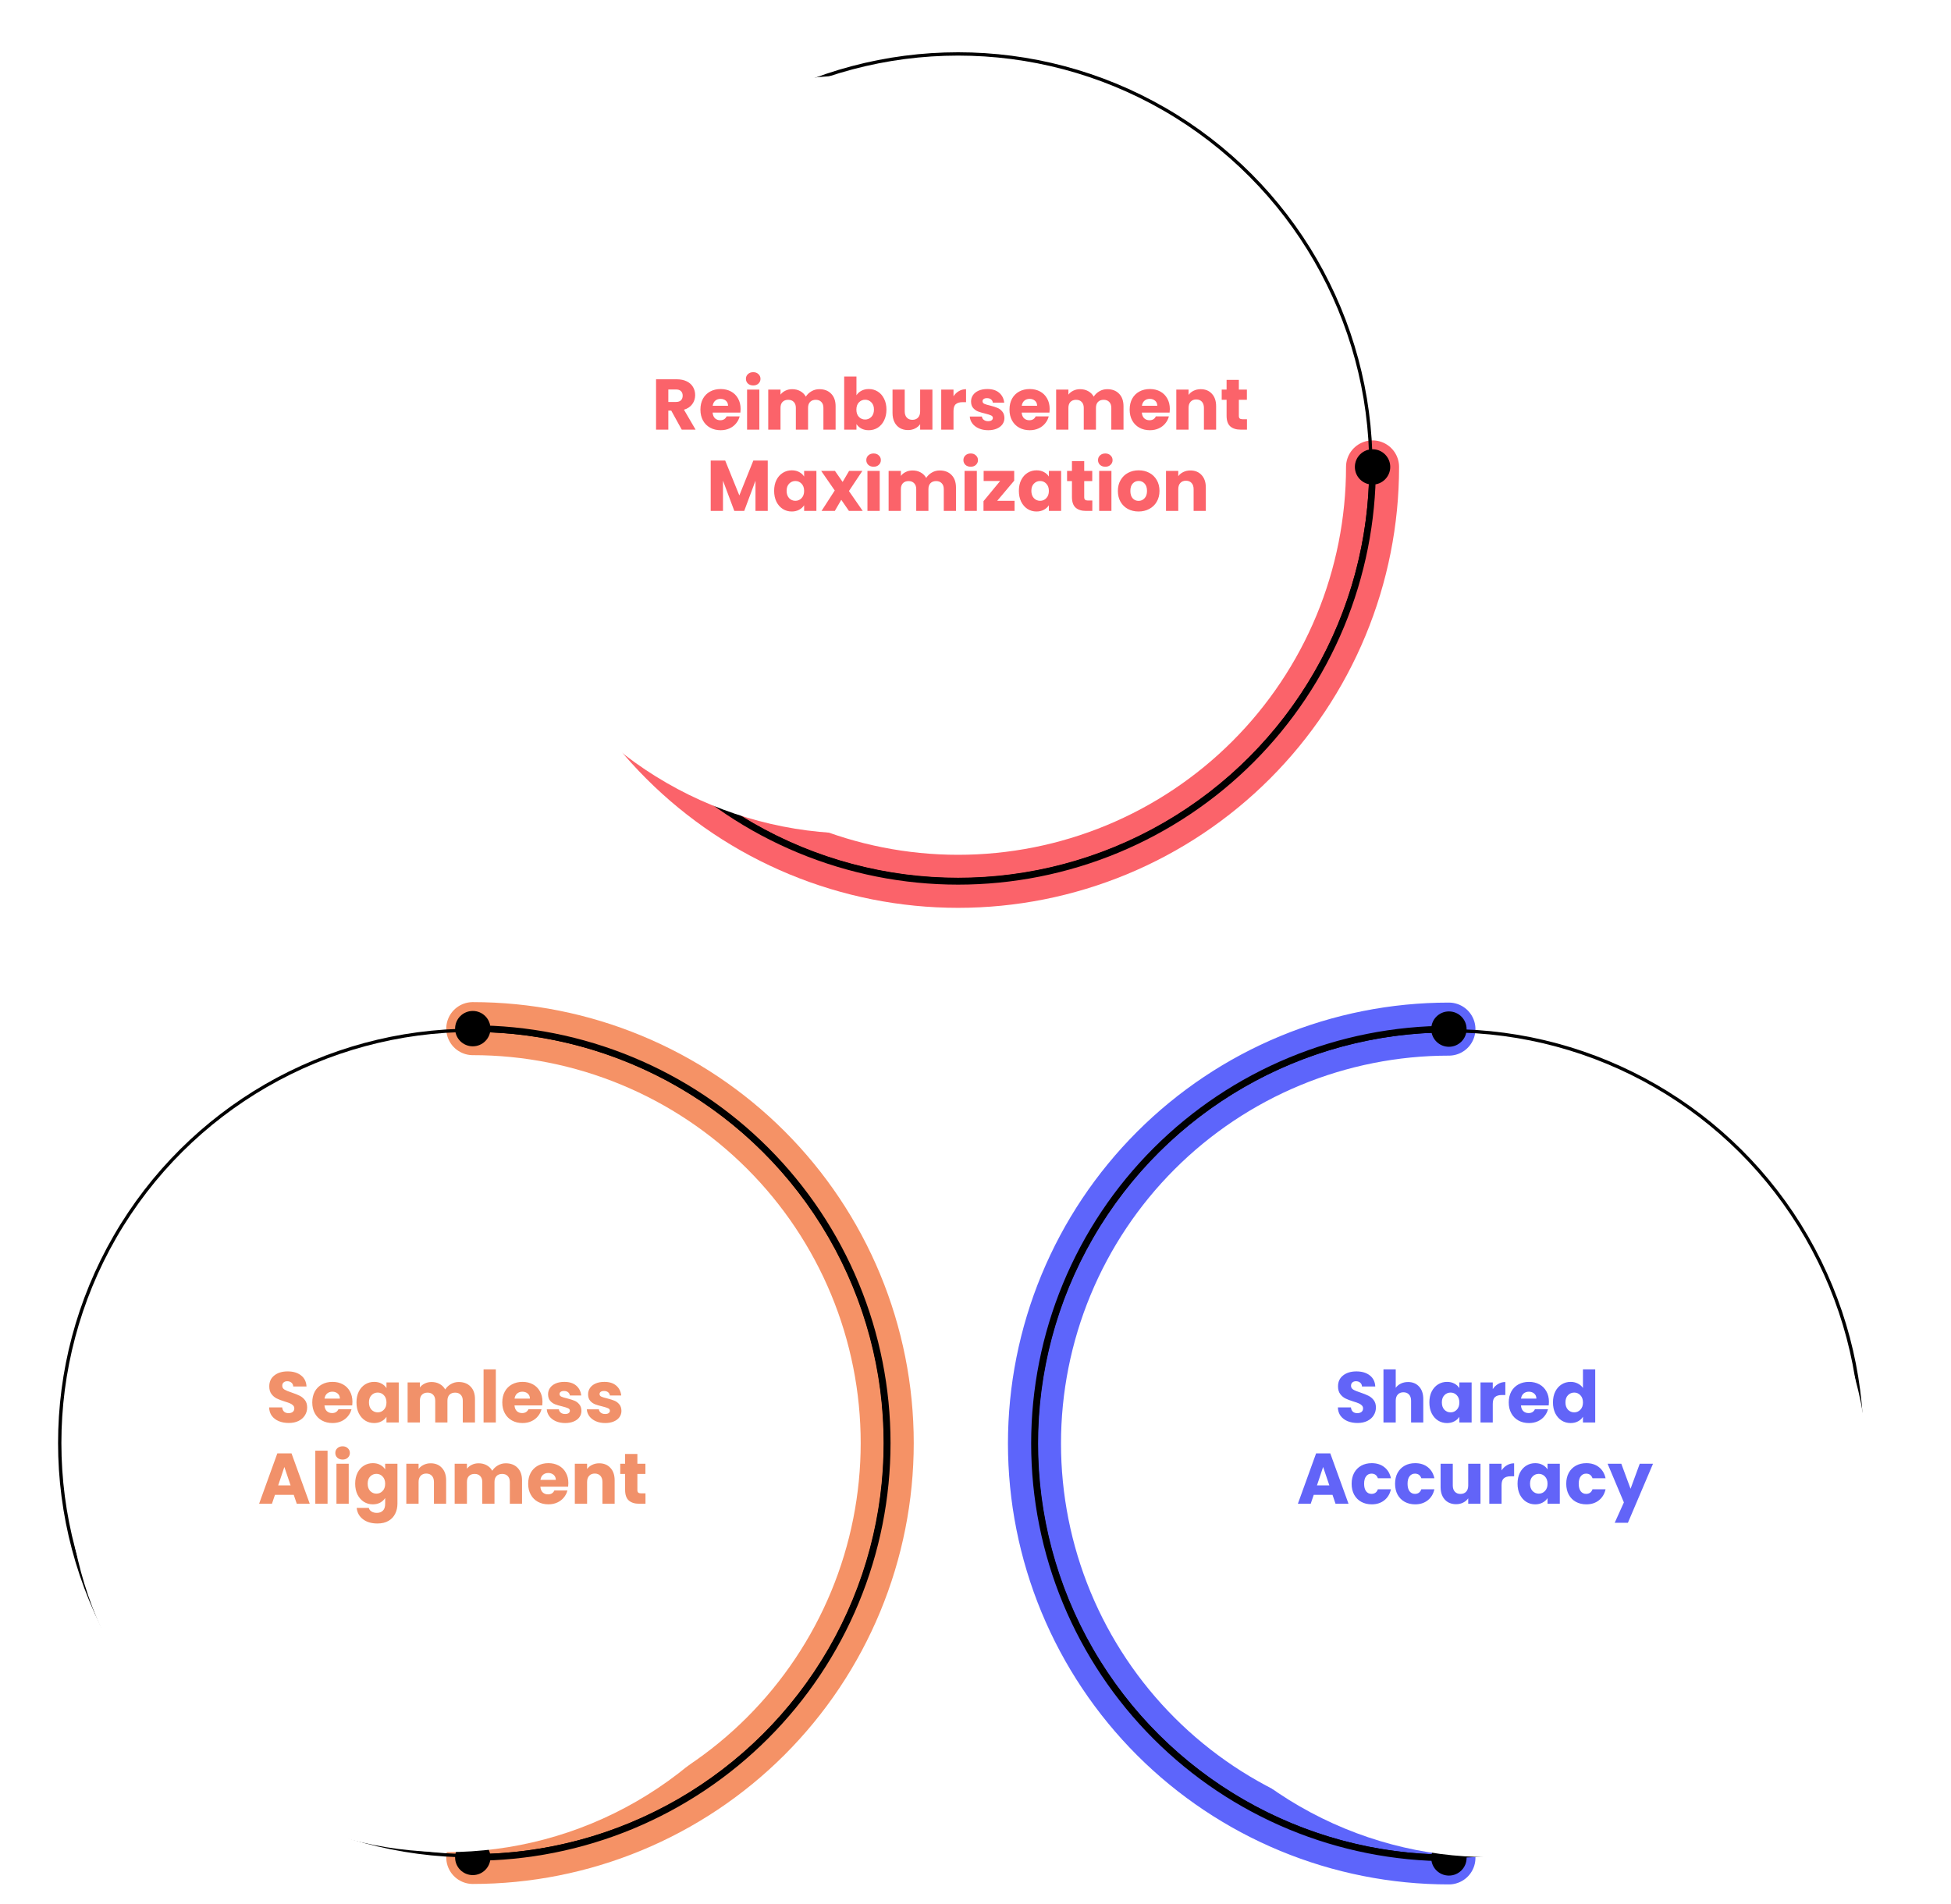 <svg width="336" height="328" viewBox="0 0 336 328" fill="none" xmlns="http://www.w3.org/2000/svg">
<path d="M81.422 177.167C90.795 177.167 100.076 179.013 108.735 182.6C117.395 186.187 125.263 191.445 131.891 198.072C138.518 204.7 143.776 212.568 147.363 221.228C150.95 229.887 152.796 239.168 152.796 248.541C152.796 257.914 150.95 267.195 147.363 275.855C143.776 284.514 138.518 292.382 131.891 299.01C125.263 305.638 117.395 310.895 108.735 314.482C100.076 318.069 90.795 319.915 81.422 319.915" stroke="#F59266" stroke-width="9.136" stroke-linecap="round"/>
<circle cx="81.374" cy="248.541" r="71.088" transform="rotate(-90 81.374 248.541)" stroke="black" stroke-width="0.571"/>
<path d="M81.422 180.213C83.104 180.213 84.467 178.849 84.467 177.167C84.467 175.485 83.104 174.122 81.422 174.122C79.74 174.122 78.377 175.485 78.377 177.167C78.377 178.849 79.74 180.213 81.422 180.213ZM108.735 182.6L108.517 183.128L108.517 183.128L108.735 182.6ZM131.891 198.072L132.295 197.669L132.295 197.669L131.891 198.072ZM147.363 221.228L146.835 221.446L147.363 221.228ZM147.363 275.855L146.835 275.636L147.363 275.855ZM131.891 299.01L131.487 298.606L131.891 299.01ZM108.735 314.482L108.954 315.01L108.735 314.482ZM81.422 322.96C83.104 322.96 84.467 321.597 84.467 319.915C84.467 318.233 83.104 316.87 81.422 316.87C79.74 316.87 78.377 318.233 78.377 319.915C78.377 321.597 79.74 322.96 81.422 322.96ZM81.422 177.167L81.422 177.738C90.72 177.738 99.927 179.57 108.517 183.128L108.735 182.6L108.954 182.073C100.225 178.457 90.87 176.596 81.422 176.596L81.422 177.167ZM108.735 182.6L108.517 183.128C117.107 186.686 124.912 191.901 131.487 198.476L131.891 198.072L132.295 197.669C125.614 190.988 117.683 185.688 108.954 182.073L108.735 182.6ZM131.891 198.072L131.487 198.476C138.062 205.051 143.277 212.856 146.835 221.446L147.363 221.228L147.89 221.009C144.275 212.28 138.975 204.349 132.295 197.669L131.891 198.072ZM147.363 221.228L146.835 221.446C150.393 230.036 152.225 239.243 152.225 248.541L152.796 248.541L153.367 248.541C153.367 239.093 151.506 229.738 147.89 221.009L147.363 221.228ZM152.796 248.541L152.225 248.541C152.225 257.839 150.393 267.046 146.835 275.636L147.363 275.855L147.89 276.073C151.506 267.345 153.367 257.989 153.367 248.541L152.796 248.541ZM147.363 275.855L146.835 275.636C143.277 284.226 138.062 292.032 131.487 298.606L131.891 299.01L132.295 299.414C138.975 292.733 144.275 284.802 147.89 276.073L147.363 275.855ZM131.891 299.01L131.487 298.606C124.912 305.181 117.107 310.396 108.517 313.955L108.735 314.482L108.954 315.01C117.683 311.394 125.614 306.095 132.295 299.414L131.891 299.01ZM108.735 314.482L108.517 313.955C99.927 317.513 90.72 319.344 81.422 319.344L81.422 319.915L81.422 320.486C90.87 320.486 100.225 318.625 108.954 315.01L108.735 314.482Z" fill="black"/>
<g filter="url(#filter0_dd_5382_24242)">
<circle cx="75.308" cy="247.294" r="65.308" fill="white"/>
</g>
<path d="M49.734 245.087C49.1 245.087 48.532 244.984 48.029 244.778C47.527 244.572 47.123 244.267 46.818 243.864C46.522 243.46 46.365 242.974 46.349 242.406H48.598C48.631 242.727 48.742 242.974 48.931 243.147C49.121 243.312 49.368 243.394 49.673 243.394C49.986 243.394 50.233 243.324 50.414 243.184C50.595 243.036 50.686 242.834 50.686 242.579C50.686 242.364 50.612 242.187 50.464 242.047C50.324 241.907 50.146 241.792 49.932 241.701C49.726 241.611 49.43 241.508 49.042 241.392C48.482 241.219 48.025 241.046 47.671 240.873C47.317 240.7 47.012 240.445 46.757 240.107C46.501 239.77 46.373 239.329 46.373 238.785C46.373 237.978 46.666 237.348 47.251 236.895C47.836 236.433 48.598 236.203 49.537 236.203C50.492 236.203 51.263 236.433 51.847 236.895C52.432 237.348 52.745 237.982 52.786 238.798H50.501C50.484 238.517 50.381 238.299 50.192 238.143C50.002 237.978 49.759 237.896 49.463 237.896C49.207 237.896 49.001 237.966 48.845 238.106C48.688 238.237 48.61 238.431 48.61 238.686C48.61 238.966 48.742 239.185 49.005 239.341C49.269 239.498 49.681 239.667 50.241 239.848C50.801 240.037 51.254 240.219 51.6 240.392C51.955 240.565 52.259 240.816 52.515 241.145C52.77 241.475 52.898 241.899 52.898 242.418C52.898 242.912 52.77 243.361 52.515 243.765C52.267 244.168 51.905 244.49 51.427 244.729C50.95 244.968 50.385 245.087 49.734 245.087ZM60.697 241.442C60.697 241.64 60.685 241.845 60.66 242.06H55.879C55.911 242.488 56.047 242.818 56.286 243.048C56.533 243.271 56.834 243.382 57.188 243.382C57.715 243.382 58.082 243.159 58.288 242.715H60.537C60.422 243.168 60.212 243.575 59.907 243.938C59.61 244.3 59.235 244.584 58.782 244.79C58.329 244.996 57.823 245.099 57.262 245.099C56.587 245.099 55.986 244.955 55.458 244.667C54.931 244.379 54.519 243.967 54.223 243.431C53.926 242.896 53.778 242.27 53.778 241.553C53.778 240.836 53.922 240.21 54.21 239.675C54.507 239.139 54.919 238.728 55.446 238.439C55.973 238.151 56.579 238.007 57.262 238.007C57.93 238.007 58.523 238.147 59.042 238.427C59.561 238.707 59.964 239.106 60.253 239.625C60.549 240.144 60.697 240.75 60.697 241.442ZM58.535 240.886C58.535 240.523 58.412 240.235 58.164 240.021C57.917 239.807 57.608 239.7 57.238 239.7C56.883 239.7 56.583 239.803 56.336 240.008C56.097 240.214 55.949 240.507 55.891 240.886H58.535ZM61.392 241.541C61.392 240.832 61.524 240.21 61.788 239.675C62.059 239.139 62.426 238.728 62.887 238.439C63.349 238.151 63.863 238.007 64.432 238.007C64.918 238.007 65.342 238.106 65.704 238.303C66.075 238.501 66.359 238.76 66.557 239.082V238.106H68.67V245H66.557V244.024C66.351 244.346 66.063 244.605 65.692 244.803C65.33 245 64.905 245.099 64.419 245.099C63.859 245.099 63.349 244.955 62.887 244.667C62.426 244.37 62.059 243.954 61.788 243.419C61.524 242.875 61.392 242.249 61.392 241.541ZM66.557 241.553C66.557 241.026 66.409 240.61 66.112 240.305C65.824 240 65.47 239.848 65.05 239.848C64.629 239.848 64.271 240 63.975 240.305C63.686 240.602 63.542 241.013 63.542 241.541C63.542 242.068 63.686 242.488 63.975 242.801C64.271 243.106 64.629 243.258 65.05 243.258C65.47 243.258 65.824 243.106 66.112 242.801C66.409 242.496 66.557 242.08 66.557 241.553ZM78.996 238.031C79.853 238.031 80.533 238.291 81.035 238.81C81.546 239.329 81.801 240.05 81.801 240.972V245H79.701V241.256C79.701 240.812 79.581 240.47 79.342 240.231C79.112 239.984 78.79 239.86 78.379 239.86C77.967 239.86 77.641 239.984 77.403 240.231C77.172 240.47 77.056 240.812 77.056 241.256V245H74.956V241.256C74.956 240.812 74.836 240.47 74.597 240.231C74.367 239.984 74.046 239.86 73.634 239.86C73.222 239.86 72.897 239.984 72.658 240.231C72.427 240.47 72.312 240.812 72.312 241.256V245H70.199V238.106H72.312V238.971C72.526 238.682 72.806 238.456 73.152 238.291C73.498 238.118 73.889 238.031 74.326 238.031C74.845 238.031 75.306 238.143 75.71 238.365C76.121 238.587 76.443 238.905 76.673 239.317C76.912 238.938 77.238 238.629 77.65 238.39C78.061 238.151 78.51 238.031 78.996 238.031ZM85.392 235.857V245H83.279V235.857H85.392ZM93.423 241.442C93.423 241.64 93.41 241.845 93.386 242.06H88.604C88.637 242.488 88.773 242.818 89.011 243.048C89.259 243.271 89.559 243.382 89.913 243.382C90.441 243.382 90.807 243.159 91.013 242.715H93.262C93.147 243.168 92.937 243.575 92.632 243.938C92.335 244.3 91.961 244.584 91.507 244.79C91.054 244.996 90.548 245.099 89.988 245.099C89.312 245.099 88.711 244.955 88.184 244.667C87.656 244.379 87.245 243.967 86.948 243.431C86.651 242.896 86.503 242.27 86.503 241.553C86.503 240.836 86.647 240.21 86.936 239.675C87.232 239.139 87.644 238.728 88.171 238.439C88.698 238.151 89.304 238.007 89.988 238.007C90.655 238.007 91.248 238.147 91.767 238.427C92.286 238.707 92.69 239.106 92.978 239.625C93.275 240.144 93.423 240.75 93.423 241.442ZM91.26 240.886C91.26 240.523 91.137 240.235 90.89 240.021C90.643 239.807 90.334 239.7 89.963 239.7C89.609 239.7 89.308 239.803 89.061 240.008C88.822 240.214 88.674 240.507 88.616 240.886H91.26ZM97.342 245.099C96.741 245.099 96.206 244.996 95.736 244.79C95.266 244.584 94.896 244.304 94.624 243.95C94.352 243.588 94.2 243.184 94.167 242.739H96.255C96.28 242.978 96.391 243.172 96.589 243.32C96.786 243.468 97.029 243.542 97.318 243.542C97.581 243.542 97.783 243.493 97.923 243.394C98.071 243.287 98.145 243.151 98.145 242.986C98.145 242.789 98.043 242.645 97.837 242.554C97.631 242.455 97.297 242.348 96.836 242.233C96.341 242.117 95.93 241.998 95.6 241.874C95.271 241.743 94.986 241.541 94.748 241.269C94.509 240.989 94.389 240.614 94.389 240.144C94.389 239.749 94.496 239.391 94.71 239.069C94.933 238.74 95.254 238.48 95.674 238.291C96.103 238.101 96.609 238.007 97.194 238.007C98.059 238.007 98.739 238.221 99.233 238.649C99.735 239.078 100.024 239.646 100.098 240.354H98.145C98.113 240.116 98.005 239.926 97.824 239.786C97.651 239.646 97.421 239.576 97.132 239.576C96.885 239.576 96.696 239.625 96.564 239.724C96.432 239.815 96.366 239.943 96.366 240.107C96.366 240.305 96.469 240.453 96.675 240.552C96.889 240.651 97.219 240.75 97.664 240.849C98.174 240.981 98.59 241.112 98.912 241.244C99.233 241.368 99.513 241.574 99.752 241.862C99.999 242.142 100.127 242.521 100.135 242.999C100.135 243.402 100.02 243.765 99.789 244.086C99.567 244.399 99.241 244.646 98.813 244.827C98.393 245.009 97.903 245.099 97.342 245.099ZM104.233 245.099C103.631 245.099 103.096 244.996 102.626 244.79C102.157 244.584 101.786 244.304 101.514 243.95C101.242 243.588 101.09 243.184 101.057 242.739H103.145C103.17 242.978 103.281 243.172 103.479 243.32C103.676 243.468 103.919 243.542 104.208 243.542C104.471 243.542 104.673 243.493 104.813 243.394C104.962 243.287 105.036 243.151 105.036 242.986C105.036 242.789 104.933 242.645 104.727 242.554C104.521 242.455 104.187 242.348 103.726 242.233C103.232 242.117 102.82 241.998 102.49 241.874C102.161 241.743 101.877 241.541 101.638 241.269C101.399 240.989 101.279 240.614 101.279 240.144C101.279 239.749 101.386 239.391 101.601 239.069C101.823 238.74 102.144 238.48 102.564 238.291C102.993 238.101 103.499 238.007 104.084 238.007C104.949 238.007 105.629 238.221 106.123 238.649C106.626 239.078 106.914 239.646 106.988 240.354H105.036C105.003 240.116 104.896 239.926 104.714 239.786C104.541 239.646 104.311 239.576 104.022 239.576C103.775 239.576 103.586 239.625 103.454 239.724C103.322 239.815 103.256 239.943 103.256 240.107C103.256 240.305 103.359 240.453 103.565 240.552C103.779 240.651 104.109 240.75 104.554 240.849C105.065 240.981 105.481 241.112 105.802 241.244C106.123 241.368 106.403 241.574 106.642 241.862C106.889 242.142 107.017 242.521 107.025 242.999C107.025 243.402 106.91 243.765 106.679 244.086C106.457 244.399 106.131 244.646 105.703 244.827C105.283 245.009 104.793 245.099 104.233 245.099ZM50.59 257.468H47.352L46.834 259H44.622L47.76 250.326H50.207L53.345 259H51.109L50.59 257.468ZM50.046 255.837L48.971 252.662L47.909 255.837H50.046ZM56.413 249.857V259H54.301V249.857H56.413ZM59.007 251.389C58.637 251.389 58.332 251.282 58.093 251.068C57.862 250.845 57.747 250.573 57.747 250.252C57.747 249.923 57.862 249.651 58.093 249.437C58.332 249.214 58.637 249.103 59.007 249.103C59.37 249.103 59.666 249.214 59.897 249.437C60.136 249.651 60.255 249.923 60.255 250.252C60.255 250.573 60.136 250.845 59.897 251.068C59.666 251.282 59.37 251.389 59.007 251.389ZM60.058 252.106V259H57.945V252.106H60.058ZM64.209 252.007C64.695 252.007 65.119 252.106 65.481 252.303C65.852 252.501 66.136 252.76 66.334 253.082V252.106H68.447V258.988C68.447 259.622 68.319 260.195 68.064 260.706C67.817 261.225 67.434 261.637 66.915 261.941C66.404 262.246 65.765 262.399 64.999 262.399C63.978 262.399 63.15 262.155 62.516 261.669C61.881 261.192 61.519 260.541 61.428 259.717H63.517C63.583 259.981 63.739 260.187 63.986 260.335C64.233 260.491 64.538 260.57 64.9 260.57C65.337 260.57 65.683 260.442 65.938 260.187C66.202 259.94 66.334 259.54 66.334 258.988V258.012C66.128 258.333 65.844 258.597 65.481 258.803C65.119 259 64.695 259.099 64.209 259.099C63.64 259.099 63.125 258.955 62.664 258.667C62.203 258.37 61.836 257.954 61.564 257.419C61.301 256.875 61.169 256.249 61.169 255.541C61.169 254.832 61.301 254.21 61.564 253.675C61.836 253.139 62.203 252.728 62.664 252.439C63.125 252.151 63.64 252.007 64.209 252.007ZM66.334 255.553C66.334 255.026 66.186 254.61 65.889 254.305C65.601 254 65.246 253.848 64.826 253.848C64.406 253.848 64.048 254 63.751 254.305C63.463 254.602 63.319 255.013 63.319 255.541C63.319 256.068 63.463 256.488 63.751 256.801C64.048 257.106 64.406 257.258 64.826 257.258C65.246 257.258 65.601 257.106 65.889 256.801C66.186 256.496 66.334 256.08 66.334 255.553ZM74.177 252.031C74.984 252.031 75.626 252.295 76.104 252.822C76.59 253.341 76.833 254.058 76.833 254.972V259H74.733V255.256C74.733 254.795 74.613 254.437 74.374 254.181C74.135 253.926 73.814 253.798 73.41 253.798C73.007 253.798 72.686 253.926 72.447 254.181C72.208 254.437 72.088 254.795 72.088 255.256V259H69.975V252.106H72.088V253.02C72.302 252.715 72.591 252.476 72.953 252.303C73.316 252.122 73.724 252.031 74.177 252.031ZM87.099 252.031C87.956 252.031 88.636 252.291 89.138 252.81C89.649 253.329 89.904 254.05 89.904 254.972V259H87.804V255.256C87.804 254.812 87.684 254.47 87.445 254.231C87.215 253.984 86.893 253.86 86.481 253.86C86.07 253.86 85.744 253.984 85.505 254.231C85.275 254.47 85.159 254.812 85.159 255.256V259H83.059V255.256C83.059 254.812 82.939 254.47 82.7 254.231C82.47 253.984 82.148 253.86 81.737 253.86C81.325 253.86 80.999 253.984 80.76 254.231C80.53 254.47 80.415 254.812 80.415 255.256V259H78.302V252.106H80.415V252.971C80.629 252.682 80.909 252.456 81.255 252.291C81.601 252.118 81.992 252.031 82.429 252.031C82.948 252.031 83.409 252.143 83.812 252.365C84.224 252.587 84.546 252.905 84.776 253.317C85.015 252.938 85.341 252.629 85.752 252.39C86.164 252.151 86.613 252.031 87.099 252.031ZM97.882 255.442C97.882 255.64 97.869 255.845 97.844 256.06H93.062C93.095 256.488 93.231 256.818 93.47 257.048C93.717 257.271 94.018 257.382 94.372 257.382C94.899 257.382 95.266 257.159 95.472 256.715H97.721C97.606 257.168 97.395 257.575 97.091 257.938C96.794 258.3 96.419 258.584 95.966 258.79C95.513 258.996 95.007 259.099 94.446 259.099C93.771 259.099 93.169 258.955 92.642 258.667C92.115 258.379 91.703 257.967 91.407 257.431C91.11 256.896 90.962 256.27 90.962 255.553C90.962 254.836 91.106 254.21 91.394 253.675C91.691 253.139 92.103 252.728 92.63 252.439C93.157 252.151 93.763 252.007 94.446 252.007C95.114 252.007 95.707 252.147 96.226 252.427C96.745 252.707 97.148 253.106 97.437 253.625C97.733 254.144 97.882 254.75 97.882 255.442ZM95.719 254.886C95.719 254.523 95.596 254.235 95.348 254.021C95.101 253.807 94.792 253.7 94.422 253.7C94.067 253.7 93.767 253.803 93.52 254.008C93.281 254.214 93.132 254.507 93.075 254.886H95.719ZM103.197 252.031C104.005 252.031 104.647 252.295 105.125 252.822C105.611 253.341 105.854 254.058 105.854 254.972V259H103.753V255.256C103.753 254.795 103.634 254.437 103.395 254.181C103.156 253.926 102.835 253.798 102.431 253.798C102.028 253.798 101.706 253.926 101.467 254.181C101.229 254.437 101.109 254.795 101.109 255.256V259H98.996V252.106H101.109V253.02C101.323 252.715 101.612 252.476 101.974 252.303C102.337 252.122 102.744 252.031 103.197 252.031ZM111.165 257.209V259H110.09C109.324 259 108.727 258.815 108.298 258.444C107.87 258.066 107.656 257.452 107.656 256.603V253.86H106.816V252.106H107.656V250.425H109.769V252.106H111.153V253.86H109.769V256.628C109.769 256.834 109.818 256.982 109.917 257.073C110.016 257.163 110.181 257.209 110.411 257.209H111.165Z" fill="#F1916A"/>
<path d="M249.531 319.996C240.158 319.996 230.877 318.15 222.218 314.563C213.558 310.976 205.69 305.719 199.062 299.091C192.435 292.464 187.177 284.595 183.59 275.936C180.004 267.276 178.157 257.995 178.157 248.622C178.157 239.249 180.004 229.968 183.59 221.309C187.177 212.649 192.435 204.781 199.062 198.153C205.69 191.526 213.558 186.268 222.218 182.682C230.877 179.095 240.158 177.249 249.531 177.249" stroke="#5D65FB" stroke-width="9.136" stroke-linecap="round"/>
<circle cx="249.579" cy="248.622" r="71.088" transform="rotate(90 249.579 248.622)" stroke="black" stroke-width="0.571"/>
<path d="M249.531 316.951C247.849 316.951 246.486 318.314 246.486 319.996C246.486 321.678 247.849 323.042 249.531 323.042C251.213 323.042 252.577 321.678 252.577 319.996C252.577 318.314 251.213 316.951 249.531 316.951ZM222.218 314.563L222.436 314.036L222.436 314.036L222.218 314.563ZM199.062 299.091L198.659 299.495L198.659 299.495L199.062 299.091ZM183.59 275.936L184.118 275.717L183.59 275.936ZM183.59 221.309L184.118 221.527L183.59 221.309ZM199.062 198.153L199.466 198.557L199.062 198.153ZM222.218 182.682L221.999 182.154L222.218 182.682ZM249.531 174.203C247.849 174.203 246.486 175.567 246.486 177.249C246.486 178.93 247.849 180.294 249.531 180.294C251.213 180.294 252.577 178.93 252.577 177.249C252.577 175.567 251.213 174.203 249.531 174.203ZM249.531 319.996L249.531 319.425C240.233 319.425 231.026 317.594 222.436 314.036L222.218 314.563L221.999 315.091C230.728 318.706 240.083 320.567 249.531 320.567L249.531 319.996ZM222.218 314.563L222.436 314.036C213.846 310.478 206.041 305.262 199.466 298.688L199.062 299.091L198.659 299.495C205.339 306.176 213.27 311.475 221.999 315.091L222.218 314.563ZM199.062 299.091L199.466 298.688C192.891 292.113 187.676 284.308 184.118 275.717L183.59 275.936L183.063 276.154C186.678 284.883 191.978 292.814 198.659 299.495L199.062 299.091ZM183.59 275.936L184.118 275.717C180.56 267.127 178.728 257.92 178.728 248.622L178.157 248.622L177.586 248.622C177.586 258.07 179.447 267.426 183.063 276.154L183.59 275.936ZM178.157 248.622L178.728 248.622C178.728 239.324 180.56 230.118 184.118 221.527L183.59 221.309L183.063 221.09C179.447 229.819 177.586 239.174 177.586 248.622L178.157 248.622ZM183.59 221.309L184.118 221.527C187.676 212.937 192.891 205.132 199.466 198.557L199.062 198.153L198.659 197.75C191.978 204.43 186.678 212.362 183.063 221.09L183.59 221.309ZM199.062 198.153L199.466 198.557C206.041 191.983 213.846 186.767 222.436 183.209L222.218 182.682L221.999 182.154C213.27 185.77 205.339 191.069 198.659 197.75L199.062 198.153ZM222.218 182.682L222.436 183.209C231.026 179.651 240.233 177.82 249.531 177.82L249.531 177.249L249.531 176.678C240.083 176.678 230.728 178.538 221.999 182.154L222.218 182.682Z" fill="black"/>
<g filter="url(#filter1_dd_5382_24242)">
<circle cx="254.793" cy="248.153" r="65.308" fill="white"/>
</g>
<path d="M233.795 245.088C233.161 245.088 232.592 244.985 232.09 244.78C231.587 244.574 231.184 244.269 230.879 243.865C230.582 243.462 230.426 242.975 230.409 242.407H232.658C232.691 242.728 232.802 242.975 232.992 243.148C233.181 243.313 233.429 243.396 233.733 243.396C234.046 243.396 234.293 243.326 234.475 243.186C234.656 243.037 234.747 242.835 234.747 242.58C234.747 242.366 234.672 242.189 234.524 242.049C234.384 241.909 234.207 241.793 233.993 241.703C233.787 241.612 233.49 241.509 233.103 241.394C232.543 241.221 232.086 241.048 231.732 240.875C231.377 240.702 231.073 240.447 230.817 240.109C230.562 239.771 230.434 239.33 230.434 238.787C230.434 237.979 230.727 237.349 231.311 236.896C231.896 236.435 232.658 236.204 233.597 236.204C234.553 236.204 235.323 236.435 235.908 236.896C236.493 237.349 236.806 237.983 236.847 238.799H234.561C234.545 238.519 234.442 238.301 234.252 238.144C234.063 237.979 233.82 237.897 233.523 237.897C233.268 237.897 233.062 237.967 232.905 238.107C232.749 238.239 232.671 238.432 232.671 238.688C232.671 238.968 232.802 239.186 233.066 239.343C233.33 239.499 233.742 239.668 234.302 239.849C234.862 240.039 235.315 240.22 235.661 240.393C236.015 240.566 236.32 240.817 236.575 241.147C236.831 241.476 236.958 241.9 236.958 242.419C236.958 242.914 236.831 243.363 236.575 243.766C236.328 244.17 235.966 244.491 235.488 244.73C235.01 244.969 234.446 245.088 233.795 245.088ZM242.497 238.033C243.288 238.033 243.922 238.297 244.4 238.824C244.878 239.343 245.116 240.059 245.116 240.974V245.002H243.016V241.258C243.016 240.797 242.896 240.438 242.658 240.183C242.419 239.928 242.097 239.8 241.694 239.8C241.29 239.8 240.969 239.928 240.73 240.183C240.491 240.438 240.372 240.797 240.372 241.258V245.002H238.259V235.858H240.372V239.034C240.586 238.729 240.878 238.486 241.249 238.305C241.62 238.124 242.036 238.033 242.497 238.033ZM246.165 241.542C246.165 240.834 246.296 240.212 246.56 239.676C246.832 239.141 247.198 238.729 247.66 238.441C248.121 238.152 248.636 238.008 249.204 238.008C249.69 238.008 250.115 238.107 250.477 238.305C250.848 238.502 251.132 238.762 251.33 239.083V238.107H253.443V245.002H251.33V244.026C251.124 244.347 250.835 244.607 250.465 244.804C250.102 245.002 249.678 245.101 249.192 245.101C248.632 245.101 248.121 244.957 247.66 244.668C247.198 244.372 246.832 243.956 246.56 243.42C246.296 242.877 246.165 242.251 246.165 241.542ZM251.33 241.555C251.33 241.027 251.181 240.611 250.885 240.307C250.597 240.002 250.242 239.849 249.822 239.849C249.402 239.849 249.044 240.002 248.747 240.307C248.459 240.603 248.315 241.015 248.315 241.542C248.315 242.069 248.459 242.489 248.747 242.803C249.044 243.107 249.402 243.26 249.822 243.26C250.242 243.26 250.597 243.107 250.885 242.803C251.181 242.498 251.33 242.082 251.33 241.555ZM257.084 239.256C257.331 238.877 257.64 238.581 258.011 238.367C258.382 238.144 258.793 238.033 259.247 238.033V240.269H258.666C258.139 240.269 257.743 240.385 257.48 240.615C257.216 240.838 257.084 241.233 257.084 241.802V245.002H254.971V238.107H257.084V239.256ZM266.756 241.443C266.756 241.641 266.744 241.847 266.719 242.061H261.937C261.97 242.489 262.106 242.819 262.345 243.05C262.592 243.272 262.893 243.383 263.247 243.383C263.774 243.383 264.141 243.161 264.346 242.716H266.595C266.48 243.169 266.27 243.577 265.965 243.939C265.669 244.302 265.294 244.586 264.841 244.792C264.388 244.998 263.881 245.101 263.321 245.101C262.645 245.101 262.044 244.957 261.517 244.668C260.99 244.38 260.578 243.968 260.281 243.433C259.985 242.897 259.836 242.271 259.836 241.555C259.836 240.838 259.981 240.212 260.269 239.676C260.565 239.141 260.977 238.729 261.505 238.441C262.032 238.152 262.637 238.008 263.321 238.008C263.988 238.008 264.581 238.148 265.1 238.428C265.619 238.708 266.023 239.108 266.311 239.627C266.608 240.146 266.756 240.751 266.756 241.443ZM264.594 240.887C264.594 240.525 264.47 240.236 264.223 240.022C263.976 239.808 263.667 239.701 263.296 239.701C262.942 239.701 262.641 239.804 262.394 240.01C262.155 240.216 262.007 240.508 261.949 240.887H264.594ZM267.451 241.542C267.451 240.834 267.582 240.212 267.846 239.676C268.118 239.141 268.484 238.729 268.946 238.441C269.407 238.152 269.922 238.008 270.49 238.008C270.943 238.008 271.355 238.103 271.726 238.292C272.105 238.482 272.401 238.737 272.616 239.059V235.858H274.728V245.002H272.616V244.013C272.418 244.343 272.134 244.607 271.763 244.804C271.4 245.002 270.976 245.101 270.49 245.101C269.922 245.101 269.407 244.957 268.946 244.668C268.484 244.372 268.118 243.956 267.846 243.42C267.582 242.877 267.451 242.251 267.451 241.542ZM272.616 241.555C272.616 241.027 272.467 240.611 272.171 240.307C271.882 240.002 271.528 239.849 271.108 239.849C270.688 239.849 270.33 240.002 270.033 240.307C269.745 240.603 269.601 241.015 269.601 241.542C269.601 242.069 269.745 242.489 270.033 242.803C270.33 243.107 270.688 243.26 271.108 243.26C271.528 243.26 271.882 243.107 272.171 242.803C272.467 242.498 272.616 242.082 272.616 241.555ZM229.486 257.47H226.249L225.73 259.002H223.518L226.656 250.328H229.103L232.241 259.002H230.005L229.486 257.47ZM228.942 255.839L227.867 252.663L226.805 255.839H228.942ZM232.777 255.555C232.777 254.838 232.921 254.212 233.209 253.676C233.506 253.141 233.913 252.729 234.432 252.441C234.959 252.152 235.561 252.008 236.236 252.008C237.101 252.008 237.822 252.235 238.399 252.688C238.984 253.141 239.367 253.779 239.548 254.603H237.299C237.11 254.076 236.743 253.812 236.199 253.812C235.812 253.812 235.503 253.965 235.273 254.269C235.042 254.566 234.927 254.994 234.927 255.555C234.927 256.115 235.042 256.547 235.273 256.852C235.503 257.148 235.812 257.297 236.199 257.297C236.743 257.297 237.11 257.033 237.299 256.506H239.548C239.367 257.313 238.984 257.948 238.399 258.409C237.814 258.87 237.093 259.101 236.236 259.101C235.561 259.101 234.959 258.957 234.432 258.668C233.913 258.38 233.506 257.968 233.209 257.433C232.921 256.897 232.777 256.271 232.777 255.555ZM240.258 255.555C240.258 254.838 240.402 254.212 240.69 253.676C240.987 253.141 241.395 252.729 241.914 252.441C242.441 252.152 243.042 252.008 243.718 252.008C244.583 252.008 245.303 252.235 245.88 252.688C246.465 253.141 246.848 253.779 247.029 254.603H244.78C244.591 254.076 244.224 253.812 243.681 253.812C243.294 253.812 242.985 253.965 242.754 254.269C242.523 254.566 242.408 254.994 242.408 255.555C242.408 256.115 242.523 256.547 242.754 256.852C242.985 257.148 243.294 257.297 243.681 257.297C244.224 257.297 244.591 257.033 244.78 256.506H247.029C246.848 257.313 246.465 257.948 245.88 258.409C245.295 258.87 244.574 259.101 243.718 259.101C243.042 259.101 242.441 258.957 241.914 258.668C241.395 258.38 240.987 257.968 240.69 257.433C240.402 256.897 240.258 256.271 240.258 255.555ZM254.968 252.107V259.002H252.855V258.063C252.641 258.368 252.348 258.615 251.978 258.804C251.615 258.985 251.212 259.076 250.767 259.076C250.24 259.076 249.774 258.961 249.37 258.73C248.967 258.491 248.654 258.149 248.431 257.705C248.209 257.26 248.098 256.737 248.098 256.135V252.107H250.198V255.851C250.198 256.312 250.318 256.671 250.557 256.926C250.796 257.181 251.117 257.309 251.52 257.309C251.932 257.309 252.258 257.181 252.497 256.926C252.736 256.671 252.855 256.312 252.855 255.851V252.107H254.968ZM258.599 253.256C258.846 252.877 259.155 252.581 259.525 252.367C259.896 252.144 260.308 252.033 260.761 252.033V254.269H260.18C259.653 254.269 259.258 254.385 258.994 254.615C258.73 254.838 258.599 255.233 258.599 255.802V259.002H256.486V252.107H258.599V253.256ZM261.351 255.542C261.351 254.834 261.483 254.212 261.746 253.676C262.018 253.141 262.385 252.729 262.846 252.441C263.307 252.152 263.822 252.008 264.39 252.008C264.876 252.008 265.301 252.107 265.663 252.305C266.034 252.502 266.318 252.762 266.516 253.083V252.107H268.629V259.002H266.516V258.026C266.31 258.347 266.022 258.607 265.651 258.804C265.288 259.002 264.864 259.101 264.378 259.101C263.818 259.101 263.307 258.957 262.846 258.668C262.385 258.372 262.018 257.956 261.746 257.42C261.483 256.877 261.351 256.251 261.351 255.542ZM266.516 255.555C266.516 255.027 266.367 254.611 266.071 254.307C265.783 254.002 265.428 253.849 265.008 253.849C264.588 253.849 264.23 254.002 263.933 254.307C263.645 254.603 263.501 255.015 263.501 255.542C263.501 256.069 263.645 256.489 263.933 256.803C264.23 257.107 264.588 257.26 265.008 257.26C265.428 257.26 265.783 257.107 266.071 256.803C266.367 256.498 266.516 256.082 266.516 255.555ZM269.737 255.555C269.737 254.838 269.881 254.212 270.17 253.676C270.466 253.141 270.874 252.729 271.393 252.441C271.92 252.152 272.522 252.008 273.197 252.008C274.062 252.008 274.783 252.235 275.359 252.688C275.944 253.141 276.327 253.779 276.509 254.603H274.26C274.07 254.076 273.704 253.812 273.16 253.812C272.773 253.812 272.464 253.965 272.233 254.269C272.003 254.566 271.887 254.994 271.887 255.555C271.887 256.115 272.003 256.547 272.233 256.852C272.464 257.148 272.773 257.297 273.16 257.297C273.704 257.297 274.07 257.033 274.26 256.506H276.509C276.327 257.313 275.944 257.948 275.359 258.409C274.775 258.87 274.054 259.101 273.197 259.101C272.522 259.101 271.92 258.957 271.393 258.668C270.874 258.38 270.466 257.968 270.17 257.433C269.881 256.897 269.737 256.271 269.737 255.555ZM284.682 252.107L280.357 262.276H278.084L279.665 258.767L276.86 252.107H279.22L280.814 256.419L282.396 252.107H284.682Z" fill="#6264F8"/>
<path d="M236.38 80.42C236.38 89.793 234.534 99.074 230.947 107.734C227.361 116.393 222.103 124.261 215.476 130.889C208.848 137.517 200.98 142.774 192.32 146.361C183.661 149.948 174.38 151.794 165.007 151.794C155.634 151.794 146.353 149.948 137.693 146.361C129.034 142.774 121.165 137.517 114.538 130.889C107.91 124.261 102.653 116.393 99.066 107.734C95.479 99.074 93.633 89.793 93.633 80.42" stroke="#FB636A" stroke-width="9.136" stroke-linecap="round"/>
<circle cx="165.007" cy="80.378" r="71.088" stroke="black" stroke-width="0.571"/>
<path d="M233.335 80.42C233.335 82.102 234.699 83.465 236.38 83.465C238.062 83.465 239.426 82.102 239.426 80.42C239.426 78.738 238.062 77.375 236.38 77.375C234.699 77.375 233.335 78.738 233.335 80.42ZM230.947 107.734L230.42 107.515V107.515L230.947 107.734ZM215.476 130.889L215.879 131.293H215.879L215.476 130.889ZM192.32 146.361L192.102 145.833L192.32 146.361ZM137.693 146.361L137.912 145.833L137.693 146.361ZM114.538 130.889L114.941 130.485L114.538 130.889ZM99.066 107.734L98.538 107.952L99.066 107.734ZM90.588 80.42C90.588 82.102 91.951 83.465 93.633 83.465C95.315 83.465 96.678 82.102 96.678 80.42C96.678 78.738 95.315 77.375 93.633 77.375C91.951 77.375 90.588 78.738 90.588 80.42ZM236.38 80.42H235.81C235.81 89.718 233.978 98.925 230.42 107.515L230.947 107.734L231.475 107.952C235.091 99.223 236.951 89.868 236.951 80.42H236.38ZM230.947 107.734L230.42 107.515C226.862 116.105 221.646 123.91 215.072 130.485L215.476 130.889L215.879 131.293C222.56 124.612 227.859 116.681 231.475 107.952L230.947 107.734ZM215.476 130.889L215.072 130.485C208.497 137.06 200.692 142.275 192.102 145.833L192.32 146.361L192.539 146.888C201.267 143.273 209.199 137.973 215.879 131.293L215.476 130.889ZM192.32 146.361L192.102 145.833C183.512 149.391 174.305 151.223 165.007 151.223V151.794V152.365C174.455 152.365 183.81 150.504 192.539 146.888L192.32 146.361ZM165.007 151.794V151.223C155.709 151.223 146.502 149.391 137.912 145.833L137.693 146.361L137.475 146.888C146.203 150.504 155.559 152.365 165.007 152.365V151.794ZM137.693 146.361L137.912 145.833C129.321 142.275 121.516 137.06 114.941 130.485L114.538 130.889L114.134 131.293C120.815 137.973 128.746 143.273 137.475 146.888L137.693 146.361ZM114.538 130.889L114.941 130.485C108.367 123.91 103.152 116.105 99.593 107.515L99.066 107.734L98.538 107.952C102.154 116.681 107.453 124.612 114.134 131.293L114.538 130.889ZM99.066 107.734L99.593 107.515C96.035 98.925 94.204 89.718 94.204 80.42H93.633H93.062C93.062 89.868 94.923 99.223 98.538 107.952L99.066 107.734Z" fill="black"/>
<g filter="url(#filter2_dd_5382_24242)">
<circle cx="164.582" cy="74.312" r="65.308" fill="white"/>
</g>
<path d="M117.409 74L115.605 70.725H115.099V74H112.986V65.326H116.532C117.216 65.326 117.797 65.445 118.274 65.684C118.76 65.923 119.123 66.252 119.362 66.673C119.601 67.085 119.72 67.546 119.72 68.057C119.72 68.633 119.555 69.148 119.226 69.601C118.905 70.054 118.427 70.375 117.792 70.565L119.794 74H117.409ZM115.099 69.23H116.409C116.796 69.23 117.084 69.136 117.273 68.946C117.471 68.757 117.57 68.489 117.57 68.143C117.57 67.814 117.471 67.554 117.273 67.365C117.084 67.175 116.796 67.08 116.409 67.08H115.099V69.23ZM127.546 70.441C127.546 70.639 127.534 70.845 127.509 71.059H122.727C122.76 71.487 122.896 71.817 123.135 72.048C123.382 72.27 123.682 72.381 124.037 72.381C124.564 72.381 124.93 72.159 125.136 71.714H127.385C127.27 72.167 127.06 72.575 126.755 72.937C126.459 73.3 126.084 73.584 125.631 73.79C125.178 73.996 124.671 74.099 124.111 74.099C123.435 74.099 122.834 73.955 122.307 73.666C121.78 73.378 121.368 72.966 121.071 72.431C120.775 71.895 120.626 71.269 120.626 70.553C120.626 69.836 120.77 69.21 121.059 68.674C121.355 68.139 121.767 67.727 122.294 67.439C122.822 67.15 123.427 67.006 124.111 67.006C124.778 67.006 125.371 67.146 125.89 67.426C126.409 67.707 126.813 68.106 127.101 68.625C127.398 69.144 127.546 69.749 127.546 70.441ZM125.384 69.885C125.384 69.523 125.26 69.234 125.013 69.02C124.766 68.806 124.457 68.699 124.086 68.699C123.732 68.699 123.431 68.802 123.184 69.008C122.945 69.214 122.797 69.506 122.739 69.885H125.384ZM129.723 66.388C129.353 66.388 129.048 66.281 128.809 66.067C128.578 65.845 128.463 65.573 128.463 65.252C128.463 64.922 128.578 64.65 128.809 64.436C129.048 64.214 129.353 64.103 129.723 64.103C130.086 64.103 130.382 64.214 130.613 64.436C130.852 64.65 130.971 64.922 130.971 65.252C130.971 65.573 130.852 65.845 130.613 66.067C130.382 66.281 130.086 66.388 129.723 66.388ZM130.774 67.105V74H128.661V67.105H130.774ZM141.103 67.031C141.959 67.031 142.639 67.29 143.141 67.809C143.652 68.328 143.907 69.049 143.907 69.972V74H141.807V70.256C141.807 69.811 141.687 69.469 141.449 69.23C141.218 68.983 140.897 68.86 140.485 68.86C140.073 68.86 139.747 68.983 139.509 69.23C139.278 69.469 139.163 69.811 139.163 70.256V74H137.062V70.256C137.062 69.811 136.943 69.469 136.704 69.23C136.473 68.983 136.152 68.86 135.74 68.86C135.328 68.86 135.003 68.983 134.764 69.23C134.533 69.469 134.418 69.811 134.418 70.256V74H132.305V67.105H134.418V67.97C134.632 67.682 134.912 67.455 135.258 67.29C135.604 67.118 135.995 67.031 136.432 67.031C136.951 67.031 137.412 67.142 137.816 67.365C138.228 67.587 138.549 67.904 138.78 68.316C139.018 67.937 139.344 67.628 139.756 67.389C140.168 67.15 140.617 67.031 141.103 67.031ZM147.498 68.081C147.696 67.76 147.98 67.501 148.351 67.303C148.721 67.105 149.146 67.006 149.623 67.006C150.192 67.006 150.707 67.15 151.168 67.439C151.629 67.727 151.992 68.139 152.255 68.674C152.527 69.21 152.663 69.832 152.663 70.54C152.663 71.249 152.527 71.875 152.255 72.418C151.992 72.954 151.629 73.37 151.168 73.666C150.707 73.955 150.192 74.099 149.623 74.099C149.137 74.099 148.713 74.004 148.351 73.815C147.988 73.617 147.704 73.358 147.498 73.036V74H145.385V64.856H147.498V68.081ZM150.513 70.54C150.513 70.013 150.365 69.601 150.068 69.305C149.78 69 149.422 68.847 148.993 68.847C148.573 68.847 148.215 69 147.918 69.305C147.63 69.609 147.486 70.025 147.486 70.553C147.486 71.08 147.63 71.496 147.918 71.801C148.215 72.105 148.573 72.258 148.993 72.258C149.413 72.258 149.772 72.105 150.068 71.801C150.365 71.487 150.513 71.067 150.513 70.54ZM160.58 67.105V74H158.467V73.061C158.253 73.366 157.96 73.613 157.59 73.802C157.227 73.984 156.824 74.074 156.379 74.074C155.852 74.074 155.386 73.959 154.983 73.728C154.579 73.489 154.266 73.147 154.044 72.703C153.821 72.258 153.71 71.735 153.71 71.133V67.105H155.81V70.849C155.81 71.31 155.93 71.669 156.169 71.924C156.408 72.18 156.729 72.307 157.133 72.307C157.544 72.307 157.87 72.18 158.109 71.924C158.348 71.669 158.467 71.31 158.467 70.849V67.105H160.58ZM164.211 68.254C164.458 67.875 164.767 67.579 165.137 67.365C165.508 67.142 165.92 67.031 166.373 67.031V69.267H165.792C165.265 69.267 164.87 69.383 164.606 69.614C164.343 69.836 164.211 70.231 164.211 70.8V74H162.098V67.105H164.211V68.254ZM170.188 74.099C169.587 74.099 169.051 73.996 168.582 73.79C168.112 73.584 167.741 73.304 167.47 72.95C167.198 72.587 167.045 72.184 167.012 71.739H169.101C169.125 71.978 169.237 72.171 169.434 72.32C169.632 72.468 169.875 72.542 170.163 72.542C170.427 72.542 170.629 72.493 170.769 72.394C170.917 72.287 170.991 72.151 170.991 71.986C170.991 71.788 170.888 71.644 170.682 71.553C170.476 71.455 170.143 71.347 169.681 71.232C169.187 71.117 168.775 70.997 168.446 70.874C168.116 70.742 167.832 70.54 167.593 70.268C167.354 69.988 167.235 69.614 167.235 69.144C167.235 68.749 167.342 68.39 167.556 68.069C167.778 67.739 168.1 67.48 168.52 67.29C168.948 67.101 169.455 67.006 170.04 67.006C170.905 67.006 171.584 67.22 172.078 67.649C172.581 68.077 172.869 68.645 172.943 69.354H170.991C170.958 69.115 170.851 68.926 170.67 68.786C170.497 68.645 170.266 68.576 169.978 68.576C169.731 68.576 169.541 68.625 169.41 68.724C169.278 68.814 169.212 68.942 169.212 69.107C169.212 69.305 169.315 69.453 169.521 69.552C169.735 69.65 170.064 69.749 170.509 69.848C171.02 69.98 171.436 70.112 171.757 70.244C172.078 70.367 172.359 70.573 172.597 70.862C172.845 71.141 172.972 71.52 172.981 71.998C172.981 72.402 172.865 72.764 172.635 73.086C172.412 73.399 172.087 73.646 171.658 73.827C171.238 74.008 170.748 74.099 170.188 74.099ZM180.773 70.441C180.773 70.639 180.76 70.845 180.736 71.059H175.954C175.987 71.487 176.123 71.817 176.361 72.048C176.609 72.27 176.909 72.381 177.263 72.381C177.791 72.381 178.157 72.159 178.363 71.714H180.612C180.497 72.167 180.287 72.575 179.982 72.937C179.685 73.3 179.311 73.584 178.857 73.79C178.404 73.996 177.898 74.099 177.338 74.099C176.662 74.099 176.061 73.955 175.534 73.666C175.006 73.378 174.594 72.966 174.298 72.431C174.001 71.895 173.853 71.269 173.853 70.553C173.853 69.836 173.997 69.21 174.286 68.674C174.582 68.139 174.994 67.727 175.521 67.439C176.048 67.15 176.654 67.006 177.338 67.006C178.005 67.006 178.598 67.146 179.117 67.426C179.636 67.707 180.04 68.106 180.328 68.625C180.624 69.144 180.773 69.749 180.773 70.441ZM178.61 69.885C178.61 69.523 178.487 69.234 178.24 69.02C177.993 68.806 177.684 68.699 177.313 68.699C176.959 68.699 176.658 68.802 176.411 69.008C176.172 69.214 176.024 69.506 175.966 69.885H178.61ZM190.685 67.031C191.542 67.031 192.221 67.29 192.724 67.809C193.235 68.328 193.49 69.049 193.49 69.972V74H191.389V70.256C191.389 69.811 191.27 69.469 191.031 69.23C190.801 68.983 190.479 68.86 190.067 68.86C189.655 68.86 189.33 68.983 189.091 69.23C188.861 69.469 188.745 69.811 188.745 70.256V74H186.645V70.256C186.645 69.811 186.525 69.469 186.286 69.23C186.056 68.983 185.734 68.86 185.322 68.86C184.911 68.86 184.585 68.983 184.346 69.23C184.116 69.469 184 69.811 184 70.256V74H181.887V67.105H184V67.97C184.215 67.682 184.495 67.455 184.841 67.29C185.187 67.118 185.578 67.031 186.014 67.031C186.533 67.031 186.995 67.142 187.398 67.365C187.81 67.587 188.132 67.904 188.362 68.316C188.601 67.937 188.926 67.628 189.338 67.389C189.75 67.15 190.199 67.031 190.685 67.031ZM201.467 70.441C201.467 70.639 201.455 70.845 201.43 71.059H196.648C196.681 71.487 196.817 71.817 197.056 72.048C197.303 72.27 197.604 72.381 197.958 72.381C198.485 72.381 198.852 72.159 199.058 71.714H201.307C201.191 72.167 200.981 72.575 200.677 72.937C200.38 73.3 200.005 73.584 199.552 73.79C199.099 73.996 198.592 74.099 198.032 74.099C197.357 74.099 196.755 73.955 196.228 73.666C195.701 73.378 195.289 72.966 194.993 72.431C194.696 71.895 194.548 71.269 194.548 70.553C194.548 69.836 194.692 69.21 194.98 68.674C195.277 68.139 195.689 67.727 196.216 67.439C196.743 67.15 197.349 67.006 198.032 67.006C198.699 67.006 199.293 67.146 199.812 67.426C200.331 67.707 200.734 68.106 201.022 68.625C201.319 69.144 201.467 69.749 201.467 70.441ZM199.305 69.885C199.305 69.523 199.181 69.234 198.934 69.02C198.687 68.806 198.378 68.699 198.008 68.699C197.653 68.699 197.353 68.802 197.105 69.008C196.867 69.214 196.718 69.506 196.661 69.885H199.305ZM206.783 67.031C207.59 67.031 208.233 67.295 208.711 67.822C209.197 68.341 209.44 69.057 209.44 69.972V74H207.339V70.256C207.339 69.795 207.22 69.436 206.981 69.181C206.742 68.926 206.421 68.798 206.017 68.798C205.613 68.798 205.292 68.926 205.053 69.181C204.814 69.436 204.695 69.795 204.695 70.256V74H202.582V67.105H204.695V68.019C204.909 67.715 205.197 67.476 205.56 67.303C205.922 67.122 206.33 67.031 206.783 67.031ZM214.751 72.208V74H213.676C212.91 74 212.313 73.815 211.884 73.444C211.456 73.065 211.242 72.451 211.242 71.603V68.86H210.401V67.105H211.242V65.425H213.355V67.105H214.739V68.86H213.355V71.628C213.355 71.834 213.404 71.982 213.503 72.072C213.602 72.163 213.767 72.208 213.997 72.208H214.751ZM132.221 79.326V88H130.108V82.798L128.168 88H126.463L124.511 82.786V88H122.398V79.326H124.894L127.328 85.331L129.738 79.326H132.221ZM133.321 84.54C133.321 83.832 133.452 83.21 133.716 82.674C133.988 82.139 134.354 81.727 134.816 81.439C135.277 81.15 135.792 81.006 136.36 81.006C136.846 81.006 137.271 81.105 137.633 81.303C138.004 81.501 138.288 81.76 138.486 82.081V81.105H140.599V88H138.486V87.024C138.28 87.345 137.991 87.605 137.621 87.802C137.258 88 136.834 88.099 136.348 88.099C135.788 88.099 135.277 87.955 134.816 87.666C134.354 87.37 133.988 86.954 133.716 86.418C133.452 85.875 133.321 85.249 133.321 84.54ZM138.486 84.553C138.486 84.025 138.337 83.609 138.041 83.305C137.752 83 137.398 82.847 136.978 82.847C136.558 82.847 136.2 83 135.903 83.305C135.615 83.601 135.471 84.013 135.471 84.54C135.471 85.067 135.615 85.487 135.903 85.801C136.2 86.105 136.558 86.258 136.978 86.258C137.398 86.258 137.752 86.105 138.041 85.801C138.337 85.496 138.486 85.08 138.486 84.553ZM146.205 88L144.883 86.085L143.771 88H141.485L143.758 84.478L141.423 81.105H143.795L145.117 83.008L146.23 81.105H148.515L146.205 84.577L148.577 88H146.205ZM150.454 80.388C150.083 80.388 149.779 80.281 149.54 80.067C149.309 79.845 149.194 79.573 149.194 79.252C149.194 78.922 149.309 78.65 149.54 78.436C149.779 78.214 150.083 78.103 150.454 78.103C150.817 78.103 151.113 78.214 151.344 78.436C151.583 78.65 151.702 78.922 151.702 79.252C151.702 79.573 151.583 79.845 151.344 80.067C151.113 80.281 150.817 80.388 150.454 80.388ZM151.504 81.105V88H149.391V81.105H151.504ZM161.833 81.031C162.69 81.031 163.37 81.29 163.872 81.809C164.383 82.328 164.638 83.049 164.638 83.972V88H162.538V84.256C162.538 83.811 162.418 83.469 162.179 83.23C161.949 82.983 161.627 82.86 161.216 82.86C160.804 82.86 160.478 82.983 160.239 83.23C160.009 83.469 159.893 83.811 159.893 84.256V88H157.793V84.256C157.793 83.811 157.673 83.469 157.434 83.23C157.204 82.983 156.883 82.86 156.471 82.86C156.059 82.86 155.733 82.983 155.495 83.23C155.264 83.469 155.149 83.811 155.149 84.256V88H153.036V81.105H155.149V81.97C155.363 81.682 155.643 81.455 155.989 81.29C156.335 81.118 156.726 81.031 157.163 81.031C157.682 81.031 158.143 81.142 158.547 81.365C158.958 81.587 159.28 81.904 159.51 82.316C159.749 81.937 160.075 81.628 160.487 81.389C160.898 81.15 161.347 81.031 161.833 81.031ZM167.179 80.388C166.808 80.388 166.503 80.281 166.264 80.067C166.034 79.845 165.918 79.573 165.918 79.252C165.918 78.922 166.034 78.65 166.264 78.436C166.503 78.214 166.808 78.103 167.179 78.103C167.541 78.103 167.838 78.214 168.068 78.436C168.307 78.65 168.427 78.922 168.427 79.252C168.427 79.573 168.307 79.845 168.068 80.067C167.838 80.281 167.541 80.388 167.179 80.388ZM168.229 81.105V88H166.116V81.105H168.229ZM171.737 86.258H174.728V88H169.377V86.32L172.244 82.847H169.402V81.105H174.666V82.786L171.737 86.258ZM175.47 84.54C175.47 83.832 175.602 83.21 175.865 82.674C176.137 82.139 176.504 81.727 176.965 81.439C177.426 81.15 177.941 81.006 178.51 81.006C178.996 81.006 179.42 81.105 179.782 81.303C180.153 81.501 180.437 81.76 180.635 82.081V81.105H182.748V88H180.635V87.024C180.429 87.345 180.141 87.605 179.77 87.802C179.408 88 178.983 88.099 178.497 88.099C177.937 88.099 177.426 87.955 176.965 87.666C176.504 87.37 176.137 86.954 175.865 86.418C175.602 85.875 175.47 85.249 175.47 84.54ZM180.635 84.553C180.635 84.025 180.487 83.609 180.19 83.305C179.902 83 179.548 82.847 179.128 82.847C178.707 82.847 178.349 83 178.053 83.305C177.764 83.601 177.62 84.013 177.62 84.54C177.62 85.067 177.764 85.487 178.053 85.801C178.349 86.105 178.707 86.258 179.128 86.258C179.548 86.258 179.902 86.105 180.19 85.801C180.487 85.496 180.635 85.08 180.635 84.553ZM188.119 86.208V88H187.044C186.278 88 185.681 87.815 185.253 87.444C184.824 87.065 184.61 86.451 184.61 85.603V82.86H183.77V81.105H184.61V79.425H186.723V81.105H188.107V82.86H186.723V85.628C186.723 85.834 186.773 85.982 186.871 86.072C186.97 86.163 187.135 86.208 187.366 86.208H188.119ZM190.359 80.388C189.988 80.388 189.684 80.281 189.445 80.067C189.214 79.845 189.099 79.573 189.099 79.252C189.099 78.922 189.214 78.65 189.445 78.436C189.684 78.214 189.988 78.103 190.359 78.103C190.722 78.103 191.018 78.214 191.249 78.436C191.488 78.65 191.607 78.922 191.607 79.252C191.607 79.573 191.488 79.845 191.249 80.067C191.018 80.281 190.722 80.388 190.359 80.388ZM191.409 81.105V88H189.296V81.105H191.409ZM196.079 88.099C195.404 88.099 194.794 87.955 194.25 87.666C193.715 87.378 193.291 86.966 192.978 86.431C192.673 85.895 192.52 85.269 192.52 84.553C192.52 83.844 192.677 83.222 192.99 82.687C193.303 82.143 193.731 81.727 194.275 81.439C194.819 81.15 195.428 81.006 196.104 81.006C196.779 81.006 197.389 81.15 197.933 81.439C198.476 81.727 198.905 82.143 199.218 82.687C199.531 83.222 199.687 83.844 199.687 84.553C199.687 85.261 199.527 85.887 199.205 86.431C198.892 86.966 198.46 87.378 197.908 87.666C197.364 87.955 196.755 88.099 196.079 88.099ZM196.079 86.27C196.483 86.27 196.825 86.122 197.105 85.825C197.393 85.529 197.537 85.105 197.537 84.553C197.537 84.001 197.397 83.576 197.117 83.28C196.845 82.983 196.507 82.835 196.104 82.835C195.692 82.835 195.35 82.983 195.078 83.28C194.806 83.568 194.67 83.992 194.67 84.553C194.67 85.105 194.802 85.529 195.066 85.825C195.338 86.122 195.675 86.27 196.079 86.27ZM205.009 81.031C205.817 81.031 206.459 81.295 206.937 81.822C207.423 82.341 207.666 83.057 207.666 83.972V88H205.565V84.256C205.565 83.795 205.446 83.436 205.207 83.181C204.968 82.926 204.647 82.798 204.243 82.798C203.84 82.798 203.518 82.926 203.279 83.181C203.041 83.436 202.921 83.795 202.921 84.256V88H200.808V81.105H202.921V82.019C203.135 81.715 203.424 81.476 203.786 81.303C204.149 81.122 204.556 81.031 205.009 81.031Z" fill="#FB636A"/>
<defs>
<filter id="filter0_dd_5382_24242" x="0.764" y="175.849" width="155.386" height="150.407" filterUnits="userSpaceOnUse" color-interpolation-filters="sRGB">
<feFlood flood-opacity="0" result="BackgroundImageFix"/>
<feColorMatrix in="SourceAlpha" type="matrix" values="0 0 0 0 0 0 0 0 0 0 0 0 0 0 0 0 0 0 127 0" result="hardAlpha"/>
<feOffset dx="5.638" dy="3.759"/>
<feGaussianBlur stdDeviation="4.948"/>
<feComposite in2="hardAlpha" operator="out"/>
<feColorMatrix type="matrix" values="0 0 0 0 0 0 0 0 0 0 0 0 0 0 0 0 0 0 0.12 0"/>
<feBlend mode="normal" in2="BackgroundImageFix" result="effect1_dropShadow_5382_24242"/>
<feColorMatrix in="SourceAlpha" type="matrix" values="0 0 0 0 0 0 0 0 0 0 0 0 0 0 0 0 0 0 127 0" result="hardAlpha"/>
<feOffset dx="-3.958" dy="2.639"/>
<feGaussianBlur stdDeviation="2.639"/>
<feComposite in2="hardAlpha" operator="out"/>
<feColorMatrix type="matrix" values="0 0 0 0 0 0 0 0 0 0 0 0 0 0 0 0 0 0 0.08 0"/>
<feBlend mode="normal" in2="effect1_dropShadow_5382_24242" result="effect2_dropShadow_5382_24242"/>
<feBlend mode="normal" in="SourceGraphic" in2="effect2_dropShadow_5382_24242" result="shape"/>
</filter>
<filter id="filter1_dd_5382_24242" x="180.249" y="176.708" width="155.386" height="150.407" filterUnits="userSpaceOnUse" color-interpolation-filters="sRGB">
<feFlood flood-opacity="0" result="BackgroundImageFix"/>
<feColorMatrix in="SourceAlpha" type="matrix" values="0 0 0 0 0 0 0 0 0 0 0 0 0 0 0 0 0 0 127 0" result="hardAlpha"/>
<feOffset dx="5.638" dy="3.759"/>
<feGaussianBlur stdDeviation="4.948"/>
<feComposite in2="hardAlpha" operator="out"/>
<feColorMatrix type="matrix" values="0 0 0 0 0 0 0 0 0 0 0 0 0 0 0 0 0 0 0.12 0"/>
<feBlend mode="normal" in2="BackgroundImageFix" result="effect1_dropShadow_5382_24242"/>
<feColorMatrix in="SourceAlpha" type="matrix" values="0 0 0 0 0 0 0 0 0 0 0 0 0 0 0 0 0 0 127 0" result="hardAlpha"/>
<feOffset dx="-3.958" dy="2.639"/>
<feGaussianBlur stdDeviation="2.639"/>
<feComposite in2="hardAlpha" operator="out"/>
<feColorMatrix type="matrix" values="0 0 0 0 0 0 0 0 0 0 0 0 0 0 0 0 0 0 0.08 0"/>
<feBlend mode="normal" in2="effect1_dropShadow_5382_24242" result="effect2_dropShadow_5382_24242"/>
<feBlend mode="normal" in="SourceGraphic" in2="effect2_dropShadow_5382_24242" result="shape"/>
</filter>
<filter id="filter2_dd_5382_24242" x="76.185" y="0.428" width="155.025" height="150.407" filterUnits="userSpaceOnUse" color-interpolation-filters="sRGB">
<feFlood flood-opacity="0" result="BackgroundImageFix"/>
<feColorMatrix in="SourceAlpha" type="matrix" values="0 0 0 0 0 0 0 0 0 0 0 0 0 0 0 0 0 0 127 0" result="hardAlpha"/>
<feOffset dx="-13.194" dy="1.319"/>
<feGaussianBlur stdDeviation="4.948"/>
<feComposite in2="hardAlpha" operator="out"/>
<feColorMatrix type="matrix" values="0 0 0 0 0 0 0 0 0 0 0 0 0 0 0 0 0 0 0.12 0"/>
<feBlend mode="normal" in2="BackgroundImageFix" result="effect1_dropShadow_5382_24242"/>
<feColorMatrix in="SourceAlpha" type="matrix" values="0 0 0 0 0 0 0 0 0 0 0 0 0 0 0 0 0 0 127 0" result="hardAlpha"/>
<feOffset dx="-3.958" dy="2.639"/>
<feGaussianBlur stdDeviation="2.639"/>
<feComposite in2="hardAlpha" operator="out"/>
<feColorMatrix type="matrix" values="0 0 0 0 0 0 0 0 0 0 0 0 0 0 0 0 0 0 0.08 0"/>
<feBlend mode="normal" in2="effect1_dropShadow_5382_24242" result="effect2_dropShadow_5382_24242"/>
<feBlend mode="normal" in="SourceGraphic" in2="effect2_dropShadow_5382_24242" result="shape"/>
</filter>
</defs>
</svg>
